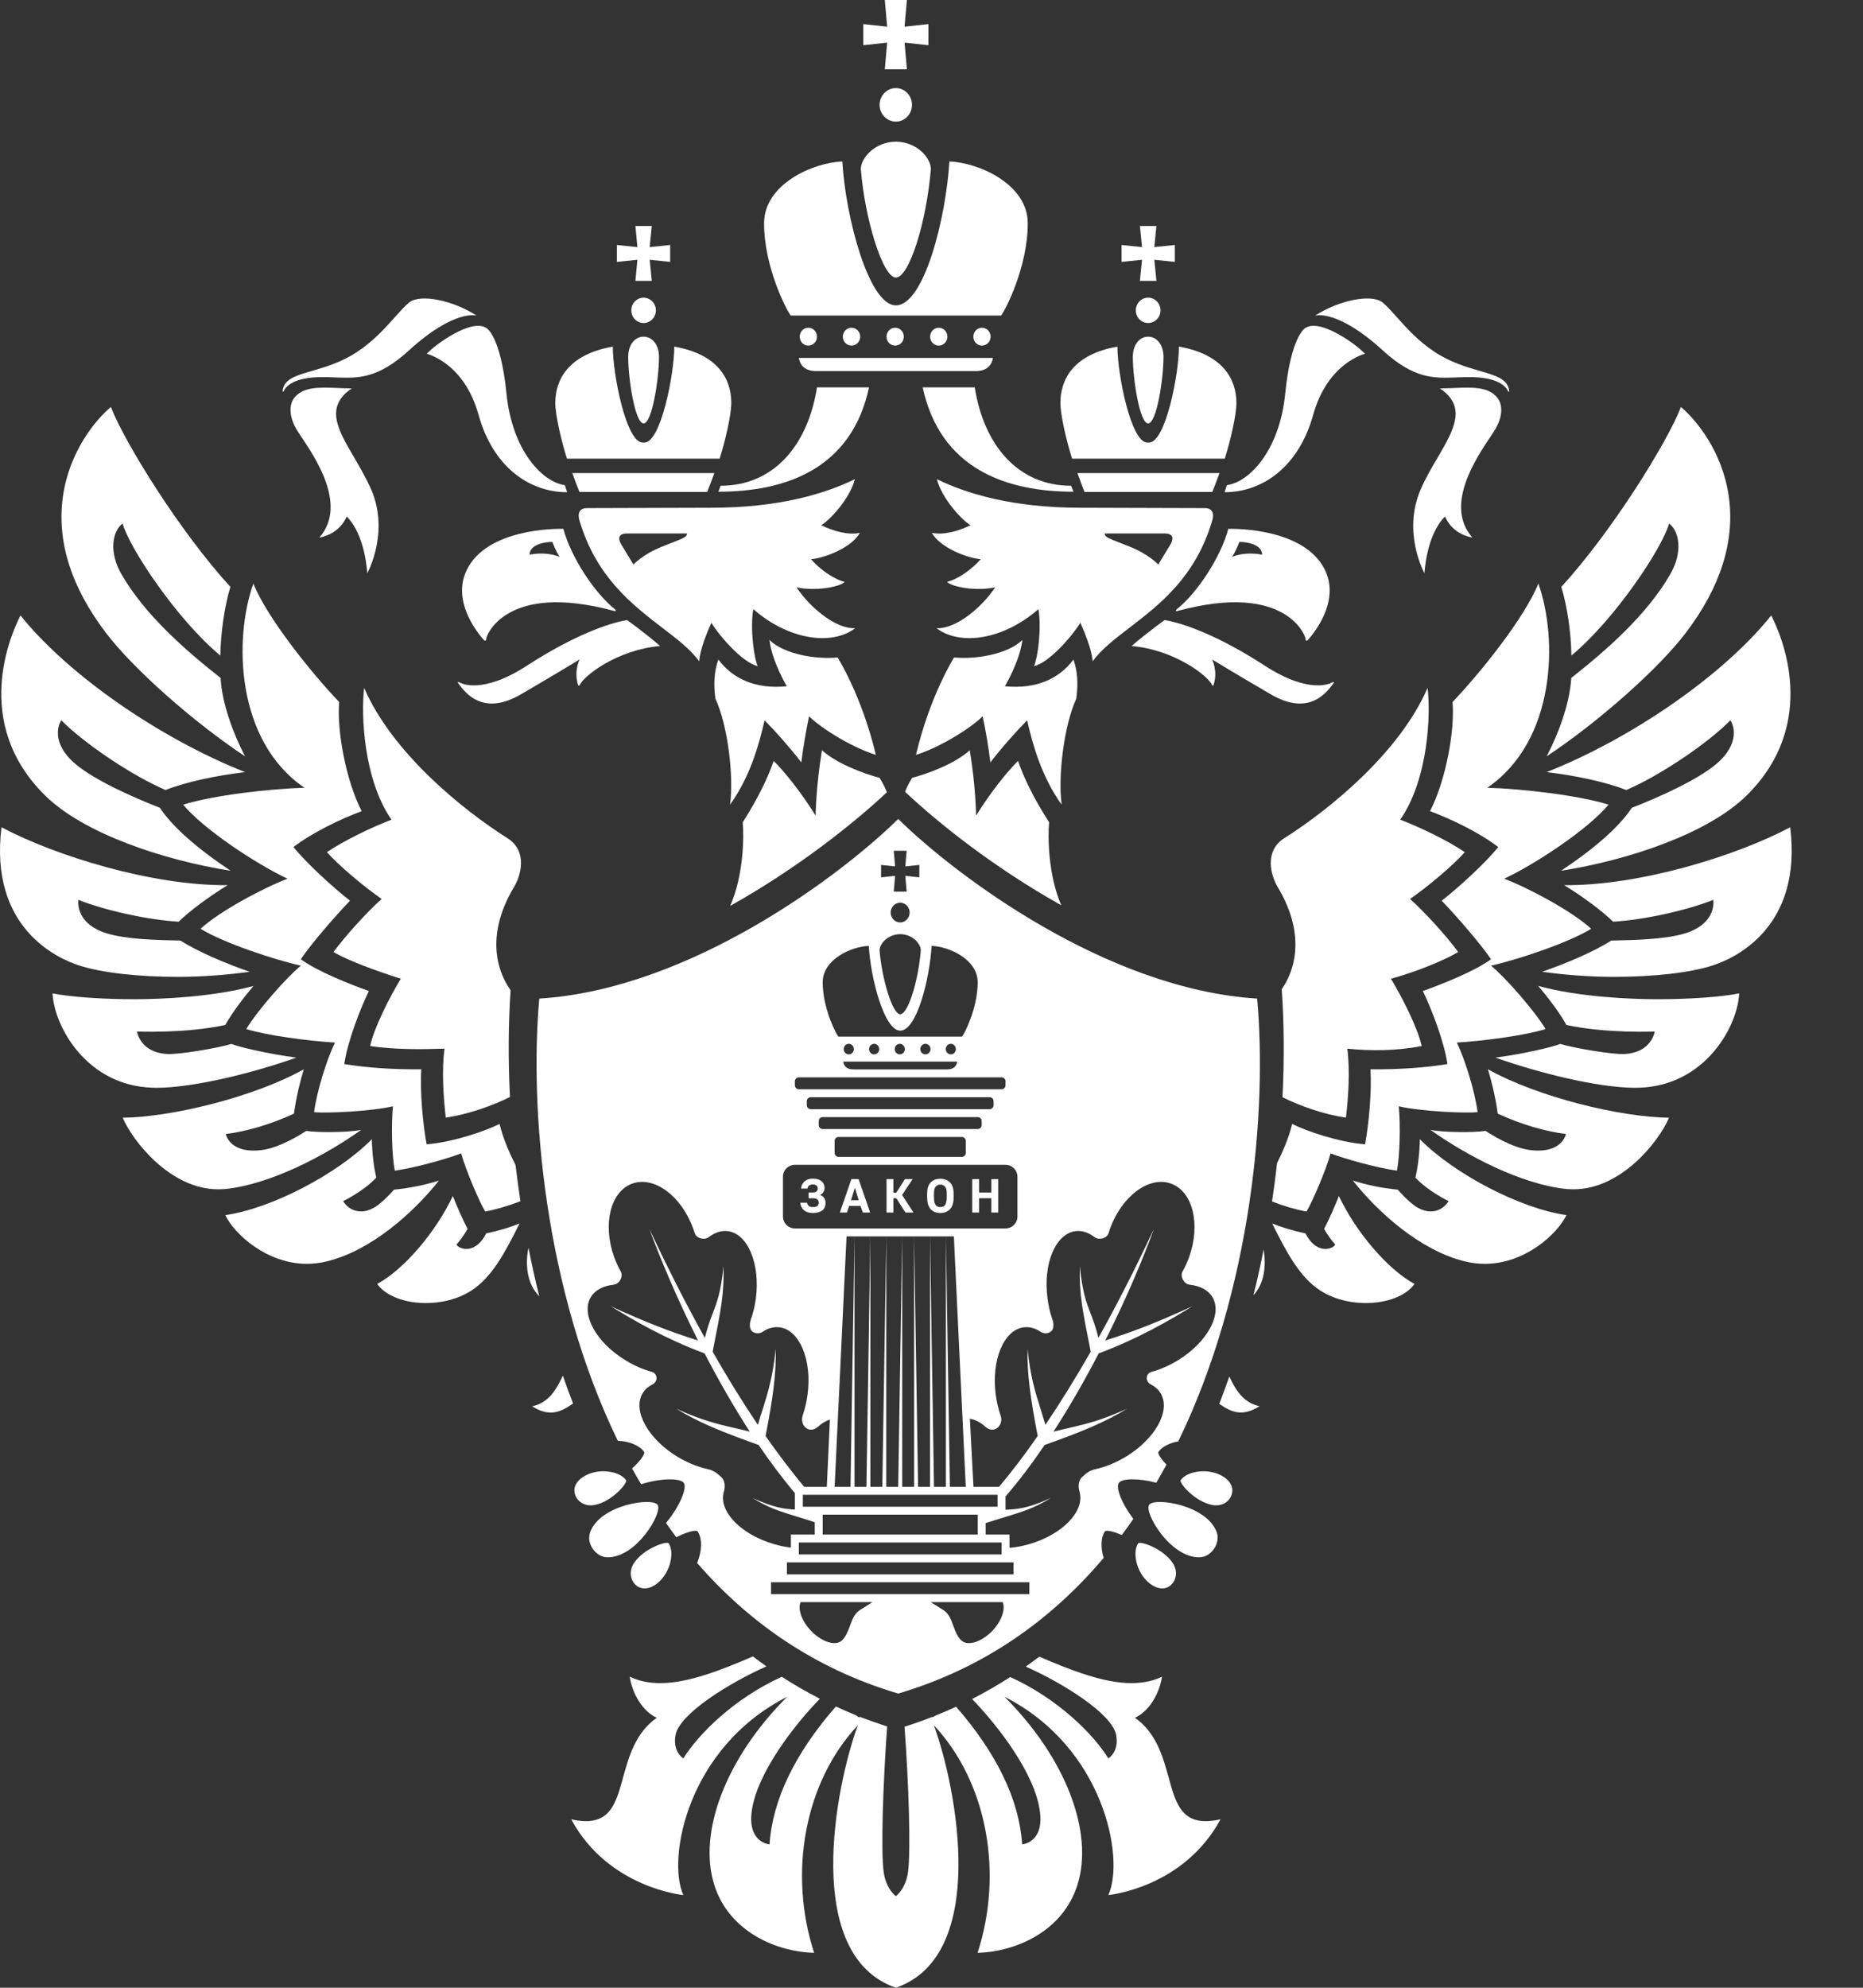 <?xml version="1.0" encoding="UTF-8"?> <svg xmlns="http://www.w3.org/2000/svg" width="15" height="16" viewBox="0 0 15 16" fill="none"><rect x="0" y="0" width="15" height="16" fill="#333333" stroke="none"/> <path d="M7.124 0.558H7.302L7.283 0.343L7.475 0.364V0.194L7.283 0.215L7.302 0H7.124L7.143 0.215L6.951 0.194V0.364L7.143 0.343L7.124 0.558Z" fill="white"></path> <path d="M7.213 0.979C7.141 0.979 7.082 0.918 7.082 0.844C7.082 0.77 7.141 0.709 7.213 0.709C7.285 0.709 7.343 0.77 7.343 0.844C7.343 0.918 7.285 0.979 7.213 0.979Z" fill="white"></path> <path d="M7.277 2.71C7.277 2.67 7.246 2.638 7.207 2.638C7.169 2.638 7.138 2.67 7.138 2.71C7.138 2.75 7.169 2.782 7.207 2.782C7.246 2.782 7.277 2.75 7.277 2.71Z" fill="white"></path> <path d="M4.19 9.669C4.175 9.571 4.163 9.474 4.151 9.378C4.105 9.288 4.052 9.169 4.022 9.047C3.908 9.104 3.652 9.193 3.435 9.211C3.405 9.05 3.38 8.781 3.392 8.607C3.158 8.61 2.934 8.592 2.772 8.565C2.798 8.384 2.9 8.121 2.97 7.977C2.828 7.927 2.55 7.817 2.422 7.721C2.508 7.593 2.702 7.371 2.818 7.25C2.681 7.143 2.464 6.945 2.363 6.818C2.515 6.702 2.73 6.598 2.912 6.529C2.785 6.283 2.711 5.878 2.731 5.651C2.502 5.411 2.147 4.967 2.04 4.697C1.881 5.143 1.898 5.963 2.451 6.341C2.184 6.348 1.714 6.401 1.475 6.477C1.637 6.673 2.061 6.954 2.315 7.073C2.118 7.148 1.763 7.338 1.615 7.476C1.806 7.594 2.224 7.729 2.422 7.773C2.307 7.867 2.07 8.137 1.983 8.283C2.146 8.335 2.483 8.379 2.697 8.392C2.628 8.535 2.55 8.788 2.529 8.952C2.635 8.963 2.989 8.945 3.164 8.905C3.149 9.049 3.155 9.31 3.179 9.423C3.352 9.398 3.598 9.328 3.713 9.284C3.747 9.411 3.865 9.687 3.907 9.752C3.997 9.735 4.097 9.705 4.19 9.669Z" fill="white"></path> <path d="M10.282 9.363C10.271 9.465 10.257 9.568 10.242 9.671C10.333 9.707 10.431 9.736 10.519 9.752C10.561 9.687 10.68 9.411 10.713 9.284C10.828 9.328 11.075 9.398 11.247 9.423C11.271 9.31 11.277 9.049 11.262 8.905C11.437 8.945 11.791 8.963 11.897 8.952C11.876 8.788 11.798 8.535 11.73 8.392C11.943 8.379 12.28 8.335 12.444 8.283C12.357 8.137 12.12 7.867 12.005 7.773C12.202 7.729 12.62 7.594 12.811 7.476C12.663 7.338 12.309 7.148 12.111 7.073C12.365 6.954 12.789 6.673 12.951 6.477C12.713 6.401 12.242 6.348 11.975 6.341C12.528 5.963 12.545 5.143 12.386 4.697C12.279 4.967 11.924 5.411 11.695 5.651C11.715 5.878 11.641 6.283 11.514 6.529C11.696 6.598 11.911 6.702 12.063 6.818C11.962 6.945 11.745 7.143 11.608 7.25C11.724 7.371 11.918 7.593 12.005 7.721C11.877 7.817 11.598 7.927 11.456 7.977C11.526 8.121 11.628 8.384 11.654 8.565C11.492 8.592 11.268 8.61 11.034 8.607C11.046 8.781 11.021 9.05 10.991 9.211C10.774 9.193 10.518 9.104 10.404 9.047C10.376 9.162 10.326 9.275 10.282 9.363Z" fill="white"></path> <path d="M10.092 10.426C10.123 10.303 10.15 10.18 10.174 10.058C10.197 10.192 10.178 10.334 10.092 10.426Z" fill="white"></path> <path d="M10.141 11.319C9.999 11.409 9.91 11.364 9.817 11.3C9.845 11.227 9.872 11.153 9.898 11.08C9.951 11.194 10.013 11.291 10.141 11.319Z" fill="white"></path> <path d="M9.356 13.496C9.335 13.634 9.252 13.775 9.138 13.827C9.31 13.948 9.362 14.138 9.409 14.306C9.47 14.53 9.521 14.714 9.827 14.644C9.528 15.198 8.924 15.254 8.924 15.254C9.058 14.961 8.891 14.065 8.088 13.658C8.582 14.151 8.807 14.748 8.676 15.169C8.556 15.555 8.165 15.712 7.871 15.719C8.079 15.08 7.951 14.348 7.519 13.887C7.704 14.392 7.964 15.741 7.213 16C6.462 15.741 6.722 14.392 6.907 13.887C6.475 14.348 6.347 15.08 6.555 15.719C6.261 15.712 5.87 15.555 5.75 15.169C5.619 14.748 5.844 14.151 6.338 13.658C5.535 14.065 5.368 14.961 5.502 15.254C5.502 15.254 4.898 15.198 4.599 14.644C4.905 14.714 4.956 14.53 5.017 14.306C5.064 14.138 5.116 13.948 5.288 13.827C5.174 13.775 5.091 13.634 5.07 13.496C5.142 13.531 5.224 13.548 5.318 13.548C5.538 13.548 5.806 13.444 6.062 13.333C6.098 13.36 6.134 13.387 6.171 13.413C5.866 13.549 5.475 13.794 5.44 13.962C5.412 14.101 5.502 14.154 5.502 14.154C5.621 13.962 5.908 13.672 6.295 13.497C6.338 13.525 6.383 13.552 6.428 13.579L6.428 13.58L6.428 13.58C6.428 13.58 6.429 13.581 6.432 13.581C6.487 13.613 6.543 13.644 6.601 13.674C6.4 13.88 6.092 14.272 6.052 14.583C6.02 14.834 6.196 14.846 6.196 14.846C6.22 14.485 6.402 14.112 6.73 13.736C6.783 13.761 6.836 13.784 6.891 13.806C6.898 13.812 6.906 13.817 6.914 13.822C6.914 13.822 6.918 13.821 6.925 13.82C6.996 13.847 7.069 13.873 7.143 13.897C7.109 14.364 7.092 14.895 7.115 15.069C7.134 15.206 7.213 15.263 7.213 15.263C7.213 15.263 7.292 15.206 7.311 15.069C7.334 14.895 7.317 14.365 7.283 13.899C7.359 13.875 7.433 13.849 7.505 13.82C7.507 13.821 7.509 13.821 7.51 13.821C7.511 13.822 7.512 13.822 7.512 13.822C7.517 13.819 7.522 13.815 7.528 13.811C7.585 13.788 7.642 13.764 7.698 13.738C8.025 14.113 8.206 14.486 8.23 14.846C8.23 14.846 8.406 14.834 8.373 14.583C8.334 14.273 8.028 13.883 7.827 13.676C7.934 13.621 8.036 13.562 8.134 13.499C8.52 13.674 8.806 13.962 8.924 14.154C8.924 14.154 9.014 14.101 8.986 13.962C8.951 13.794 8.563 13.55 8.259 13.415C8.296 13.389 8.332 13.362 8.368 13.335C8.623 13.445 8.889 13.548 9.108 13.548C9.202 13.548 9.284 13.531 9.356 13.496Z" fill="white"></path> <path d="M10.326 8.832C10.464 8.901 10.659 8.971 10.837 8.996C10.856 8.836 10.871 8.616 10.848 8.441C11.03 8.46 11.24 8.46 11.447 8.42C11.414 8.27 11.284 8.018 11.199 7.878C11.389 7.827 11.622 7.734 11.741 7.663C11.647 7.535 11.468 7.338 11.353 7.236C11.494 7.139 11.704 6.962 11.794 6.859C11.652 6.764 11.439 6.661 11.274 6.598C11.5 6.272 11.521 5.748 11.494 5.537C11.271 6.055 10.706 6.516 10.34 6.747C10.174 6.853 10.234 7.053 10.288 7.141C10.481 7.463 10.463 7.753 10.32 7.963C10.338 8.219 10.342 8.514 10.326 8.832Z" fill="white"></path> <path d="M4.111 7.971C4.094 8.224 4.09 8.515 4.106 8.83C3.968 8.899 3.77 8.97 3.589 8.996C3.571 8.836 3.555 8.616 3.579 8.441C3.394 8.447 3.185 8.45 2.98 8.42C3.012 8.27 3.142 8.018 3.227 7.878C3.044 7.82 2.804 7.734 2.685 7.663C2.779 7.535 2.958 7.338 3.073 7.236C2.932 7.139 2.722 6.962 2.632 6.859C2.775 6.764 2.987 6.661 3.152 6.598C2.926 6.272 2.906 5.748 2.932 5.537C3.155 6.055 3.72 6.516 4.086 6.747C4.253 6.853 4.192 7.053 4.138 7.141C3.943 7.467 3.964 7.76 4.111 7.971Z" fill="white"></path> <path d="M8.545 7.287C8.439 7.044 8.436 6.736 8.447 6.619C8.32 6.423 8.237 6.245 8.197 6.125C8.111 6.209 7.978 6.374 7.859 6.565C7.859 6.563 7.856 6.326 7.808 6.039C7.686 6.15 7.463 6.23 7.344 6.261C7.32 6.3 7.302 6.336 7.287 6.373C7.557 6.628 8.006 6.985 8.545 7.287Z" fill="white"></path> <path d="M7.141 6.377C6.869 6.632 6.418 6.99 5.879 7.292C5.987 7.048 5.991 6.737 5.98 6.619C6.106 6.423 6.189 6.245 6.229 6.125C6.315 6.209 6.448 6.374 6.567 6.565C6.567 6.563 6.57 6.326 6.618 6.039C6.741 6.15 6.963 6.23 7.082 6.261C7.107 6.302 7.126 6.339 7.141 6.377Z" fill="white"></path> <path d="M4.255 10.043C4.28 10.172 4.309 10.303 4.342 10.434C4.246 10.339 4.226 10.186 4.255 10.043Z" fill="white"></path> <path d="M4.614 11.297C4.585 11.223 4.558 11.148 4.532 11.073C4.477 11.191 4.416 11.291 4.285 11.32C4.429 11.411 4.519 11.363 4.614 11.297Z" fill="white"></path> <path d="M7.558 2.638C7.597 2.638 7.628 2.67 7.628 2.71C7.628 2.75 7.597 2.782 7.558 2.782C7.52 2.782 7.489 2.75 7.489 2.71C7.489 2.67 7.52 2.638 7.558 2.638Z" fill="white"></path> <path d="M6.856 2.638C6.894 2.638 6.926 2.67 6.926 2.71C6.926 2.75 6.894 2.782 6.856 2.782C6.818 2.782 6.786 2.75 6.786 2.71C6.786 2.67 6.818 2.638 6.856 2.638Z" fill="white"></path> <path d="M6.574 2.987C6.548 2.987 6.526 2.984 6.508 2.977C6.466 2.962 6.441 2.931 6.432 2.881H7.995C7.985 2.931 7.96 2.962 7.919 2.977C7.9 2.984 7.878 2.987 7.852 2.987H6.574Z" fill="white"></path> <path d="M6.508 2.638C6.547 2.638 6.578 2.67 6.578 2.71C6.578 2.75 6.547 2.782 6.508 2.782C6.47 2.782 6.439 2.75 6.439 2.71C6.439 2.67 6.47 2.638 6.508 2.638Z" fill="white"></path> <path d="M7.906 2.638C7.945 2.638 7.976 2.67 7.976 2.71C7.976 2.75 7.945 2.782 7.906 2.782C7.868 2.782 7.837 2.75 7.837 2.71C7.837 2.67 7.868 2.638 7.906 2.638Z" fill="white"></path> <path d="M8.275 1.797C8.275 2.148 8.096 2.495 8.06 2.54H6.367C6.331 2.495 6.152 2.148 6.152 1.797C6.152 1.482 6.547 1.308 6.782 1.3C6.809 1.755 6.997 2.458 7.213 2.458C7.441 2.458 7.617 1.751 7.644 1.3C7.879 1.308 8.275 1.482 8.275 1.797Z" fill="white"></path> <path d="M7.495 1.361C7.46 1.785 7.321 2.234 7.213 2.234C7.107 2.234 6.962 1.757 6.931 1.361C6.931 1.275 7.039 1.143 7.213 1.14C7.388 1.143 7.495 1.275 7.495 1.361Z" fill="white"></path> <path fill-rule="evenodd" clip-rule="evenodd" d="M3.89 5.145C3.853 5.102 3.595 4.801 3.796 4.525C4.004 4.238 4.536 4.257 4.536 4.257C4.598 4.488 4.789 4.775 4.95 4.903C4.968 4.921 4.956 4.921 4.938 4.916C4.065 4.682 3.913 5.125 3.915 5.14C3.917 5.157 3.906 5.164 3.893 5.149C3.893 5.148 3.891 5.147 3.89 5.145L3.89 5.145ZM4.447 4.362C4.38 4.362 4.264 4.385 4.264 4.465C4.344 4.449 4.438 4.453 4.506 4.483C4.477 4.44 4.447 4.362 4.447 4.362Z" fill="white"></path> <path fill-rule="evenodd" clip-rule="evenodd" d="M4.666 4.191C4.647 4.127 4.669 4.09 4.727 4.09C4.758 4.09 5.728 4.087 5.728 4.087C6.278 4.087 6.648 3.972 6.883 3.857C6.844 4.013 6.678 4.191 6.612 4.227C6.699 4.273 6.833 4.31 6.923 4.289C6.858 4.409 6.634 4.494 6.53 4.501C6.597 4.579 6.709 4.661 6.801 4.684C6.76 4.726 6.559 4.761 6.413 4.727C6.517 4.885 6.725 5.063 6.885 5.057C6.697 5.2 6.348 5.151 6.065 4.903C6.038 5.063 6.072 5.302 6.101 5.362C5.981 5.335 5.796 5.125 5.728 5.013C5.628 5.231 5.63 5.323 5.63 5.323C5.558 5.226 5.451 5.143 5.331 5.052C5.09 4.867 4.801 4.645 4.666 4.191ZM5.1 4.544C5.1 4.544 5.178 4.46 5.333 4.399C5.36 4.388 5.383 4.379 5.404 4.371C5.502 4.333 5.532 4.321 5.532 4.294H5.051C4.971 4.294 4.978 4.342 5.002 4.382C5.026 4.421 5.1 4.544 5.1 4.544Z" fill="white"></path> <path d="M3.694 5.506L3.69 5.501C3.681 5.489 3.691 5.488 3.698 5.492C3.705 5.497 3.876 5.597 4.246 5.356C4.616 5.116 4.902 5.015 5.049 4.991C5.049 4.991 5.188 5.09 5.315 5.2C4.969 5.23 4.699 5.441 4.668 5.514C4.665 5.521 4.657 5.521 4.655 5.514C4.618 5.402 4.667 5.308 4.667 5.308C4.667 5.308 4.506 5.407 4.194 5.589C3.89 5.767 3.747 5.577 3.694 5.506Z" fill="white"></path> <path fill-rule="evenodd" clip-rule="evenodd" d="M9.476 4.903C9.637 4.775 9.828 4.488 9.89 4.257C9.89 4.257 10.422 4.238 10.63 4.525C10.831 4.801 10.573 5.102 10.536 5.145C10.535 5.147 10.534 5.148 10.533 5.149C10.52 5.164 10.51 5.157 10.511 5.14C10.513 5.125 10.361 4.682 9.488 4.916C9.47 4.921 9.458 4.921 9.476 4.903ZM9.979 4.362C9.979 4.362 9.949 4.44 9.92 4.483C9.988 4.453 10.082 4.449 10.162 4.465C10.162 4.385 10.046 4.362 9.979 4.362Z" fill="white"></path> <path d="M10.728 5.492C10.735 5.488 10.745 5.489 10.736 5.501C10.735 5.502 10.734 5.504 10.732 5.506C10.679 5.577 10.537 5.767 10.232 5.589C9.92 5.407 9.759 5.308 9.759 5.308C9.759 5.308 9.808 5.402 9.771 5.514C9.769 5.521 9.761 5.521 9.759 5.514C9.728 5.441 9.457 5.23 9.111 5.2C9.238 5.09 9.377 4.991 9.377 4.991C9.525 5.015 9.81 5.116 10.18 5.356C10.55 5.597 10.721 5.497 10.728 5.492Z" fill="white"></path> <path fill-rule="evenodd" clip-rule="evenodd" d="M7.503 4.289C7.594 4.31 7.727 4.273 7.814 4.227C7.748 4.191 7.583 4.013 7.543 3.857C7.778 3.972 8.149 4.087 8.698 4.087C8.698 4.087 9.668 4.09 9.699 4.09C9.757 4.09 9.779 4.127 9.76 4.191C9.626 4.645 9.336 4.867 9.095 5.052C8.976 5.143 8.868 5.226 8.797 5.323C8.797 5.323 8.798 5.231 8.698 5.013C8.63 5.125 8.445 5.335 8.325 5.362C8.354 5.302 8.388 5.063 8.361 4.903C8.078 5.151 7.729 5.2 7.541 5.057C7.701 5.063 7.909 4.885 8.013 4.727C7.867 4.761 7.666 4.726 7.625 4.684C7.717 4.661 7.829 4.579 7.896 4.501C7.793 4.494 7.568 4.409 7.503 4.289ZM9.424 4.382C9.448 4.342 9.455 4.294 9.375 4.294H8.894C8.894 4.321 8.924 4.333 9.022 4.371H9.022C9.043 4.379 9.066 4.388 9.093 4.399C9.248 4.46 9.326 4.544 9.326 4.544C9.326 4.544 9.4 4.421 9.424 4.382Z" fill="white"></path> <path d="M5.76 5.623C5.743 5.495 5.752 5.398 5.784 5.309C5.899 5.462 6.08 5.549 6.335 5.524C6.335 5.524 6.216 5.325 6.195 5.151C6.314 5.269 6.579 5.309 6.744 5.292C6.744 5.292 6.938 5.597 7.052 6.076C6.883 6.025 6.634 5.881 6.514 5.766C6.492 5.872 6.466 6.018 6.452 6.137C6.368 6.027 6.249 5.892 6.156 5.798C6.11 6 6.039 6.252 5.878 6.477C5.909 6.249 5.861 5.842 5.76 5.623Z" fill="white"></path> <path d="M8.091 5.524C8.347 5.549 8.528 5.462 8.643 5.309C8.674 5.398 8.683 5.495 8.666 5.623C8.566 5.842 8.517 6.249 8.548 6.477C8.387 6.252 8.316 6 8.27 5.798C8.177 5.892 8.058 6.027 7.974 6.137C7.96 6.018 7.935 5.872 7.912 5.766C7.792 5.881 7.543 6.025 7.375 6.076C7.488 5.597 7.682 5.292 7.682 5.292C7.847 5.309 8.112 5.269 8.232 5.151C8.21 5.325 8.091 5.524 8.091 5.524Z" fill="white"></path> <path d="M4.183 9.848C4.065 10.086 3.961 10.28 3.797 10.387C3.554 10.546 3.163 10.511 3.037 10.335C3.251 10.219 3.507 9.921 3.646 9.627C3.674 9.699 3.724 9.815 3.765 9.892C3.74 9.935 3.706 9.984 3.676 10.017C3.68 10.043 3.817 10.117 3.915 9.928C4.015 9.907 4.114 9.877 4.183 9.848Z" fill="white"></path> <path d="M2.633 10.153C2.58 10.166 2.526 10.173 2.472 10.173C2.147 10.173 1.887 9.933 1.814 9.781C2.184 9.728 2.713 9.453 2.994 9.17C2.996 9.283 3.01 9.397 3.03 9.479C2.926 9.59 2.763 9.668 2.763 9.668C2.763 9.668 2.806 9.751 2.907 9.751C2.941 9.751 2.976 9.741 3.011 9.721C3.081 9.682 3.172 9.576 3.172 9.576C3.301 9.563 3.418 9.539 3.534 9.503C3.331 9.759 2.991 10.065 2.633 10.153Z" fill="white"></path> <path d="M1.812 9.571C1.793 9.572 1.775 9.573 1.756 9.573C1.371 9.573 1.067 9.183 0.988 8.997C1.38 8.992 2.041 8.833 2.446 8.607C2.418 8.699 2.386 8.824 2.367 8.964C2.181 9.05 1.987 9.107 1.818 9.128C1.818 9.128 1.846 9.29 2.109 9.257C2.252 9.239 2.425 9.13 2.465 9.103C2.578 9.119 2.817 9.114 2.908 9.095C2.622 9.299 2.179 9.534 1.812 9.571Z" fill="white"></path> <path d="M2.041 7.936C1.96 8.032 1.87 8.15 1.814 8.25C1.498 8.32 1.103 8.303 1.103 8.303C1.103 8.303 1.127 8.472 1.346 8.484C1.442 8.489 1.74 8.439 1.864 8.403C1.917 8.425 2.148 8.482 2.386 8.513C2.052 8.632 1.565 8.756 1.259 8.756C1.229 8.756 1.2 8.754 1.175 8.752C0.684 8.708 0.436 8.257 0.423 7.996C0.568 8.025 0.821 8.043 1.081 8.043C1.301 8.043 1.718 8.025 2.041 7.936Z" fill="white"></path> <path d="M1.434 7.863C1.109 7.863 0.819 7.83 0.636 7.771C0.463 7.715 -0.088 7.47 0.012 6.659C0.448 6.89 1.224 7.13 1.832 7.125C1.679 7.22 1.533 7.328 1.438 7.419C1.182 7.404 0.835 7.325 0.631 7.243C0.627 7.28 0.624 7.441 0.86 7.513C1.02 7.562 1.269 7.567 1.453 7.571C1.601 7.665 1.827 7.759 2.01 7.822C1.841 7.846 1.632 7.863 1.434 7.863Z" fill="white"></path> <path d="M1.776 5.457C1.788 5.665 1.879 5.908 1.973 6.088C1.554 5.81 1.074 5.384 0.856 5.098C0.572 4.727 0.455 4.355 0.507 3.993C0.559 3.633 0.77 3.378 0.893 3.276C1.002 3.561 1.453 4.286 1.855 4.724C1.807 4.883 1.777 5.094 1.774 5.277C1.428 4.99 1.046 4.419 0.987 4.214C0.91 4.271 0.87 4.436 0.979 4.624C1.167 4.949 1.491 5.233 1.776 5.457Z" fill="white"></path> <path d="M1.287 6.502C1.389 6.655 1.581 6.825 1.857 7.009C1.322 6.925 0.677 6.712 0.364 6.404C-0.231 5.819 0.087 5.106 0.165 4.954C0.55 5.434 1.287 5.943 1.973 6.215C1.741 6.243 1.504 6.292 1.333 6.359C1.059 6.242 0.673 5.98 0.494 5.798C0.471 5.828 0.407 5.981 0.609 6.151C0.756 6.275 1.055 6.412 1.287 6.502Z" fill="white"></path> <path d="M10.661 9.892C10.702 9.815 10.752 9.699 10.78 9.627C10.919 9.921 11.175 10.219 11.389 10.335C11.263 10.511 10.873 10.546 10.629 10.387C10.465 10.28 10.361 10.086 10.243 9.848C10.312 9.877 10.412 9.907 10.511 9.928C10.609 10.117 10.747 10.043 10.75 10.017C10.72 9.984 10.686 9.935 10.661 9.892Z" fill="white"></path> <path d="M11.663 9.668C11.663 9.668 11.5 9.59 11.396 9.479C11.416 9.397 11.43 9.283 11.432 9.17C11.713 9.453 12.242 9.728 12.612 9.781C12.539 9.933 12.279 10.173 11.955 10.173C11.901 10.173 11.846 10.166 11.793 10.153C11.435 10.065 11.095 9.759 10.893 9.503C11.008 9.539 11.125 9.563 11.254 9.576C11.254 9.576 11.345 9.682 11.415 9.721C11.45 9.741 11.485 9.751 11.519 9.751C11.62 9.751 11.663 9.668 11.663 9.668Z" fill="white"></path> <path d="M12.608 9.128C12.439 9.107 12.245 9.05 12.059 8.964C12.04 8.824 12.008 8.699 11.98 8.607C12.386 8.833 13.046 8.992 13.438 8.997C13.36 9.183 13.056 9.573 12.67 9.573C12.652 9.573 12.633 9.572 12.615 9.571C12.247 9.534 11.804 9.299 11.518 9.095C11.609 9.114 11.848 9.119 11.962 9.103C12.001 9.13 12.174 9.239 12.318 9.257C12.58 9.29 12.608 9.128 12.608 9.128Z" fill="white"></path> <path d="M12.612 8.25C12.556 8.15 12.467 8.032 12.385 7.936C12.709 8.025 13.125 8.043 13.345 8.043C13.606 8.043 13.858 8.025 14.003 7.996C13.991 8.257 13.742 8.708 13.251 8.752C13.226 8.754 13.198 8.756 13.167 8.756C12.861 8.756 12.375 8.632 12.04 8.513C12.279 8.482 12.509 8.425 12.562 8.403C12.686 8.439 12.984 8.489 13.08 8.484C13.3 8.472 13.323 8.303 13.323 8.303C13.323 8.303 12.928 8.32 12.612 8.25Z" fill="white"></path> <path d="M12.594 7.125C13.202 7.13 13.978 6.89 14.414 6.659C14.514 7.47 13.963 7.715 13.79 7.771C13.608 7.83 13.317 7.863 12.992 7.863C12.794 7.863 12.586 7.846 12.416 7.822C12.599 7.759 12.826 7.665 12.973 7.571C13.157 7.567 13.406 7.562 13.567 7.513C13.802 7.441 13.799 7.28 13.795 7.243C13.591 7.325 13.244 7.404 12.988 7.419C12.894 7.328 12.748 7.22 12.594 7.125Z" fill="white"></path> <path d="M13.447 4.624C13.556 4.436 13.516 4.271 13.439 4.214C13.38 4.419 12.998 4.99 12.652 5.277C12.65 5.094 12.619 4.883 12.571 4.724C12.973 4.286 13.425 3.561 13.534 3.276C13.656 3.378 13.867 3.633 13.919 3.993C13.971 4.355 13.854 4.727 13.57 5.098C13.352 5.384 12.872 5.81 12.453 6.088C12.547 5.908 12.639 5.665 12.651 5.457C12.935 5.233 13.26 4.949 13.447 4.624Z" fill="white"></path> <path d="M13.932 5.798C13.754 5.98 13.368 6.242 13.094 6.359C12.922 6.292 12.685 6.243 12.453 6.215C13.14 5.943 13.877 5.434 14.261 4.954C14.34 5.106 14.657 5.819 14.062 6.404C13.749 6.712 13.104 6.925 12.569 7.009C12.845 6.825 13.037 6.655 13.139 6.502C13.371 6.412 13.67 6.275 13.817 6.151C14.019 5.981 13.955 5.828 13.932 5.798Z" fill="white"></path> <path d="M5.784 3.958L5.802 3.91C6.227 3.91 6.504 3.588 6.578 3.118H6.997C6.857 3.771 6.331 3.958 5.784 3.958Z" fill="white"></path> <path d="M3.853 3.339C3.736 2.917 3.436 2.848 3.436 2.848C3.501 2.775 3.798 2.559 3.917 2.641C3.917 2.641 4.031 2.701 4.078 3.168C4.124 3.632 4.372 3.883 4.548 3.905L4.566 3.962C4.264 3.962 3.97 3.761 3.853 3.339Z" fill="white"></path> <path d="M2.7 3.038H2.7C2.656 3.036 2.61 3.035 2.561 3.036C2.311 3.044 2.283 3.152 2.283 3.152H2.275C2.282 3.052 2.379 3.024 2.514 2.985C2.62 2.954 2.749 2.917 2.876 2.832C3.008 2.746 3.105 2.636 3.182 2.55C3.226 2.501 3.263 2.46 3.295 2.434C3.386 2.363 3.649 2.418 3.838 2.541C3.838 2.541 3.663 2.483 3.292 2.821C3.04 3.051 2.882 3.045 2.7 3.038Z" fill="white"></path> <path d="M2.957 4.614C2.957 4.614 2.943 4.307 2.791 4.157C2.791 4.157 2.745 4.295 2.571 4.327C2.799 4.069 2.542 3.688 2.418 3.504C2.413 3.496 2.408 3.488 2.403 3.481C2.312 3.344 2.337 3.248 2.364 3.21C2.433 3.111 2.571 3.117 2.717 3.123C2.755 3.125 2.794 3.126 2.833 3.126C2.612 3.275 2.72 3.459 2.852 3.683L2.852 3.683C2.899 3.764 2.949 3.85 2.989 3.941C3.139 4.288 2.957 4.614 2.957 4.614Z" fill="white"></path> <path d="M5.694 3.96H4.666C4.666 3.96 4.64 3.898 4.608 3.808H5.752C5.719 3.898 5.694 3.96 5.694 3.96Z" fill="white"></path> <path d="M5.182 2.396C5.236 2.396 5.281 2.442 5.281 2.498C5.281 2.555 5.236 2.6 5.182 2.6C5.127 2.6 5.083 2.555 5.083 2.498C5.083 2.442 5.127 2.396 5.182 2.396Z" fill="white"></path> <path d="M5.888 3.243C5.888 3.344 5.838 3.554 5.794 3.692H4.565C4.521 3.554 4.471 3.344 4.471 3.243C4.471 3.058 4.574 2.853 4.934 2.79C4.934 3.017 5.043 3.562 5.174 3.562H5.189C5.32 3.562 5.429 3.013 5.429 2.79C5.788 2.853 5.888 3.058 5.888 3.243Z" fill="white"></path> <path d="M5.306 2.872C5.306 3.05 5.25 3.408 5.182 3.408C5.113 3.408 5.058 3.05 5.058 2.872C5.058 2.774 5.113 2.71 5.182 2.71C5.25 2.71 5.306 2.774 5.306 2.872Z" fill="white"></path> <path d="M5.248 2.261H5.116L5.132 2.091L4.967 2.108V1.972L5.132 1.989L5.116 1.819H5.248L5.231 1.989L5.396 1.972V2.108L5.231 2.091L5.248 2.261Z" fill="white"></path> <path d="M7.429 3.118H7.848C7.923 3.588 8.199 3.91 8.624 3.91L8.643 3.958C8.096 3.958 7.57 3.771 7.429 3.118Z" fill="white"></path> <path d="M10.573 3.339C10.456 3.761 10.162 3.962 9.86 3.962L9.878 3.905C10.054 3.883 10.302 3.632 10.348 3.168C10.395 2.701 10.509 2.641 10.509 2.641C10.628 2.559 10.925 2.775 10.99 2.848C10.99 2.848 10.691 2.917 10.573 3.339Z" fill="white"></path> <path d="M11.726 3.038C11.544 3.045 11.386 3.051 11.134 2.821C10.764 2.483 10.588 2.541 10.588 2.541C10.777 2.418 11.04 2.363 11.131 2.434C11.164 2.46 11.2 2.501 11.244 2.55C11.321 2.636 11.418 2.746 11.55 2.832C11.678 2.917 11.807 2.954 11.912 2.985C12.047 3.024 12.144 3.052 12.152 3.152H12.143C12.143 3.152 12.115 3.044 11.866 3.036C11.816 3.035 11.771 3.036 11.726 3.038Z" fill="white"></path> <path d="M11.71 3.123C11.855 3.117 11.993 3.111 12.062 3.21C12.089 3.248 12.115 3.344 12.023 3.481L12.021 3.484L12.015 3.493L12.008 3.504C11.884 3.688 11.627 4.069 11.855 4.327C11.681 4.295 11.635 4.157 11.635 4.157C11.483 4.307 11.469 4.614 11.469 4.614C11.469 4.614 11.288 4.288 11.438 3.941C11.477 3.85 11.527 3.764 11.575 3.684C11.706 3.459 11.814 3.275 11.593 3.126C11.632 3.126 11.671 3.125 11.71 3.123Z" fill="white"></path> <path d="M9.819 3.808C9.786 3.898 9.761 3.96 9.761 3.96H8.732C8.732 3.96 8.707 3.898 8.675 3.808H9.819Z" fill="white"></path> <path d="M9.244 2.396C9.299 2.396 9.344 2.442 9.344 2.498C9.344 2.555 9.299 2.6 9.244 2.6C9.19 2.6 9.145 2.555 9.145 2.498C9.145 2.442 9.19 2.396 9.244 2.396Z" fill="white"></path> <path d="M9.955 3.243C9.955 3.344 9.905 3.554 9.861 3.692H8.632C8.588 3.554 8.538 3.344 8.538 3.243C8.538 3.058 8.638 2.853 8.997 2.79C8.997 3.013 9.106 3.562 9.237 3.562H9.252C9.383 3.562 9.492 3.017 9.492 2.79C9.852 2.853 9.955 3.058 9.955 3.243Z" fill="white"></path> <path d="M9.368 2.872C9.368 3.05 9.313 3.408 9.244 3.408C9.176 3.408 9.121 3.05 9.121 2.872C9.121 2.774 9.176 2.71 9.244 2.71C9.313 2.71 9.368 2.774 9.368 2.872Z" fill="white"></path> <path d="M9.311 2.261H9.178L9.195 2.091L9.03 2.108V1.972L9.195 1.989L9.178 1.819H9.311L9.294 1.989L9.459 1.972V2.108L9.294 2.091L9.311 2.261Z" fill="white"></path> <path d="M5.041 11.915C5.055 11.935 4.93 12.087 4.787 12.114C4.711 12.129 4.646 12.087 4.629 12.026C4.612 11.966 4.649 11.921 4.685 11.895C4.803 11.809 4.989 11.838 5.041 11.915Z" fill="white"></path> <path d="M4.888 12.535C5.125 12.541 5.337 12.175 5.295 12.113C5.253 12.051 4.834 12.111 4.752 12.332C4.736 12.375 4.744 12.425 4.772 12.466C4.8 12.507 4.843 12.534 4.888 12.535Z" fill="white"></path> <path d="M5.269 12.761C5.393 12.684 5.436 12.5 5.384 12.423C5.37 12.402 5.182 12.462 5.103 12.584C5.061 12.649 5.076 12.725 5.126 12.764C5.175 12.801 5.231 12.784 5.269 12.761Z" fill="white"></path> <path d="M9.761 12.114C9.618 12.087 9.492 11.935 9.506 11.915C9.558 11.838 9.744 11.809 9.863 11.895C9.898 11.921 9.935 11.966 9.918 12.026C9.902 12.087 9.837 12.129 9.761 12.114Z" fill="white"></path> <path d="M9.252 12.113C9.21 12.175 9.423 12.541 9.659 12.535C9.705 12.534 9.748 12.507 9.775 12.466C9.803 12.425 9.812 12.375 9.796 12.332C9.713 12.111 9.294 12.051 9.252 12.113Z" fill="white"></path> <path d="M9.164 12.423C9.112 12.5 9.154 12.684 9.279 12.761C9.316 12.784 9.372 12.801 9.421 12.764C9.471 12.725 9.486 12.649 9.444 12.584C9.365 12.462 9.177 12.402 9.164 12.423Z" fill="white"></path> <path d="M6.473 9.742C6.491 9.756 6.514 9.764 6.544 9.764C6.562 9.764 6.577 9.762 6.59 9.758C6.603 9.754 6.614 9.749 6.622 9.742C6.631 9.735 6.637 9.726 6.641 9.716C6.645 9.706 6.647 9.696 6.647 9.684C6.647 9.666 6.643 9.652 6.635 9.642C6.627 9.631 6.616 9.624 6.602 9.619C6.614 9.613 6.623 9.605 6.629 9.596C6.636 9.586 6.639 9.575 6.639 9.562C6.639 9.551 6.637 9.541 6.633 9.532C6.629 9.523 6.623 9.515 6.615 9.508C6.607 9.502 6.597 9.496 6.586 9.493C6.574 9.489 6.56 9.487 6.544 9.487C6.53 9.487 6.518 9.489 6.506 9.493C6.495 9.497 6.485 9.503 6.477 9.51C6.469 9.517 6.463 9.526 6.458 9.536C6.453 9.545 6.451 9.556 6.45 9.567H6.502C6.502 9.557 6.506 9.549 6.514 9.543C6.521 9.537 6.531 9.534 6.544 9.534C6.558 9.534 6.568 9.537 6.574 9.543C6.581 9.549 6.584 9.557 6.584 9.567C6.584 9.577 6.581 9.584 6.574 9.59C6.568 9.596 6.558 9.599 6.544 9.599H6.51V9.645H6.544C6.562 9.645 6.574 9.648 6.581 9.655C6.589 9.661 6.592 9.67 6.592 9.681C6.592 9.692 6.589 9.701 6.581 9.707C6.574 9.713 6.562 9.716 6.544 9.716C6.53 9.716 6.52 9.713 6.512 9.707C6.505 9.701 6.5 9.692 6.498 9.681H6.443C6.446 9.707 6.457 9.727 6.473 9.742Z" fill="white"></path> <path fill-rule="evenodd" clip-rule="evenodd" d="M6.913 9.491H6.855L6.762 9.76H6.819L6.837 9.707H6.929L6.947 9.76H7.006L6.913 9.491ZM6.883 9.56L6.914 9.661H6.852L6.883 9.56Z" fill="white"></path> <path d="M7.193 9.491H7.138V9.76H7.193V9.645H7.217L7.29 9.76H7.355L7.263 9.619L7.348 9.491H7.286L7.217 9.6H7.193V9.491Z" fill="white"></path> <path fill-rule="evenodd" clip-rule="evenodd" d="M7.493 9.733C7.512 9.753 7.538 9.764 7.571 9.764C7.604 9.764 7.63 9.753 7.649 9.733C7.669 9.712 7.678 9.68 7.678 9.638V9.607C7.678 9.568 7.669 9.538 7.649 9.518C7.63 9.498 7.604 9.488 7.571 9.488C7.538 9.488 7.512 9.498 7.493 9.518C7.474 9.538 7.465 9.568 7.465 9.607V9.638C7.465 9.68 7.474 9.712 7.493 9.733ZM7.593 9.712C7.587 9.715 7.579 9.716 7.571 9.716C7.563 9.716 7.556 9.715 7.55 9.712C7.543 9.71 7.538 9.706 7.533 9.699C7.529 9.693 7.526 9.685 7.523 9.675C7.521 9.665 7.52 9.652 7.52 9.638V9.607C7.52 9.581 7.524 9.563 7.533 9.552C7.543 9.541 7.555 9.535 7.571 9.535C7.588 9.535 7.6 9.541 7.609 9.552C7.619 9.563 7.623 9.581 7.623 9.607V9.638C7.623 9.652 7.622 9.665 7.619 9.675C7.617 9.685 7.614 9.693 7.609 9.699C7.605 9.706 7.6 9.71 7.593 9.712Z" fill="white"></path> <path d="M7.883 9.491H7.828V9.76H7.883V9.645H7.982V9.76H8.037V9.491H7.982V9.599H7.883V9.491Z" fill="white"></path> <path fill-rule="evenodd" clip-rule="evenodd" d="M7.232 6.592C6.775 7.042 5.558 7.962 4.342 8.038C4.263 8.922 4.381 10.373 4.974 11.597C5.067 11.601 5.151 11.635 5.186 11.687C5.196 11.701 5.156 11.761 5.089 11.82C5.113 11.863 5.137 11.905 5.162 11.947C5.321 11.897 5.478 11.896 5.506 11.937C5.534 11.978 5.471 12.129 5.362 12.259C5.389 12.297 5.417 12.336 5.446 12.374C5.53 12.329 5.608 12.312 5.617 12.327C5.656 12.383 5.653 12.486 5.613 12.581C6.025 13.055 6.556 13.432 7.232 13.632C7.928 13.426 8.469 13.034 8.886 12.54C8.861 12.457 8.863 12.375 8.896 12.327C8.905 12.314 8.962 12.325 9.032 12.356C9.064 12.313 9.095 12.27 9.125 12.226C9.032 12.104 8.982 11.975 9.008 11.937C9.033 11.899 9.166 11.897 9.31 11.935C9.338 11.887 9.365 11.838 9.392 11.789C9.345 11.741 9.32 11.699 9.327 11.687C9.356 11.645 9.416 11.615 9.487 11.602C10.082 10.378 10.202 8.924 10.122 8.038C8.906 7.962 7.689 7.042 7.232 6.592ZM7.196 7.177H7.3L7.289 7.05L7.402 7.062V6.962L7.289 6.974L7.3 6.848H7.196L7.207 6.974L7.094 6.962V7.062L7.207 7.05L7.196 7.177ZM7.248 7.425C7.206 7.425 7.171 7.389 7.171 7.345C7.171 7.302 7.206 7.266 7.248 7.266C7.29 7.266 7.324 7.302 7.324 7.345C7.324 7.389 7.29 7.425 7.248 7.425ZM7.285 8.445C7.285 8.421 7.267 8.402 7.245 8.402C7.222 8.402 7.204 8.421 7.204 8.445C7.204 8.468 7.222 8.487 7.245 8.487C7.267 8.487 7.285 8.468 7.285 8.445ZM7.492 8.445C7.492 8.421 7.474 8.402 7.451 8.402C7.428 8.402 7.41 8.421 7.41 8.445C7.41 8.468 7.428 8.487 7.451 8.487C7.474 8.487 7.492 8.468 7.492 8.445ZM7.038 8.402C7.061 8.402 7.079 8.421 7.079 8.445C7.079 8.468 7.061 8.487 7.038 8.487C7.016 8.487 6.997 8.468 6.997 8.445C6.997 8.421 7.016 8.402 7.038 8.402ZM6.833 8.602C6.844 8.606 6.857 8.608 6.872 8.608H7.624C7.639 8.608 7.652 8.606 7.663 8.602C7.687 8.593 7.702 8.575 7.707 8.545H6.789C6.794 8.575 6.809 8.593 6.833 8.602ZM6.834 8.402C6.856 8.402 6.875 8.421 6.875 8.445C6.875 8.468 6.856 8.487 6.834 8.487C6.811 8.487 6.793 8.468 6.793 8.445C6.793 8.421 6.811 8.402 6.834 8.402ZM7.696 8.445C7.696 8.421 7.678 8.402 7.656 8.402C7.633 8.402 7.615 8.421 7.615 8.445C7.615 8.468 7.633 8.487 7.656 8.487C7.678 8.487 7.696 8.468 7.696 8.445ZM7.872 7.907C7.872 8.113 7.767 8.318 7.746 8.344H6.75C6.729 8.318 6.624 8.113 6.624 7.907C6.624 7.721 6.857 7.618 6.995 7.614C7.011 7.882 7.121 8.296 7.248 8.296C7.382 8.296 7.485 7.879 7.501 7.614C7.639 7.618 7.872 7.721 7.872 7.907ZM7.248 8.164C7.311 8.164 7.393 7.9 7.414 7.65C7.414 7.599 7.351 7.521 7.248 7.519C7.145 7.521 7.082 7.599 7.082 7.65C7.101 7.883 7.186 8.164 7.248 8.164ZM8.064 8.672C8.082 8.672 8.096 8.686 8.096 8.704V8.736C8.096 8.753 8.082 8.768 8.064 8.768H6.432C6.414 8.768 6.4 8.753 6.4 8.736V8.704C6.4 8.686 6.414 8.672 6.432 8.672H8.064ZM7.968 8.832C7.986 8.832 8 8.846 8 8.864V8.896C8 8.913 7.986 8.928 7.968 8.928H6.528C6.51 8.928 6.496 8.913 6.496 8.896V8.864C6.496 8.846 6.51 8.832 6.528 8.832H7.968ZM7.872 8.992C7.89 8.992 7.904 9.006 7.904 9.024V9.056C7.904 9.073 7.89 9.088 7.872 9.088H6.624C6.606 9.088 6.592 9.073 6.592 9.056V9.024C6.592 9.006 6.606 8.992 6.624 8.992H7.872ZM6.752 9.152C6.734 9.152 6.72 9.166 6.72 9.184V9.28C6.72 9.297 6.734 9.312 6.752 9.312H7.744C7.762 9.312 7.776 9.297 7.776 9.28V9.184C7.776 9.166 7.762 9.152 7.744 9.152H6.752ZM8.288 12.832H6.208V12.736H8.288V12.832ZM6.336 12.672H8.16V12.576H6.336V12.672ZM8.064 12.512H6.432V12.416H8.064V12.512ZM6.464 12.128H8.032V12.032H6.464V12.128ZM7.872 12.352H6.624V12.192H7.872V12.352ZM8.096 9.376C8.149 9.376 8.192 9.419 8.192 9.472V9.792C8.192 9.845 8.149 9.888 8.096 9.888H6.4C6.347 9.888 6.304 9.845 6.304 9.792V9.472C6.304 9.419 6.347 9.376 6.4 9.376H8.096ZM7.136 9.952H7.008H6.88H6.816L6.72 11.968H6.848L6.88 9.952V11.968H6.976L7.008 9.952V11.968H7.104L7.136 9.952ZM7.136 9.952V11.968H7.232L7.264 9.952V11.968H7.36V9.952L7.392 11.968H7.488V9.952L7.52 11.968H7.616V9.952L7.648 11.968H7.776L7.68 9.952H7.616H7.488H7.36H7.264H7.136ZM5.581 9.889C5.586 9.902 5.59 9.914 5.594 9.926C5.607 9.969 5.671 9.985 5.707 9.958C5.755 9.921 5.808 9.903 5.861 9.91C6.021 9.931 6.122 10.173 6.086 10.451C6.078 10.512 6.064 10.569 6.045 10.622C6.038 10.644 6.035 10.667 6.04 10.689C6.049 10.731 6.104 10.744 6.139 10.721C6.183 10.691 6.23 10.678 6.277 10.684C6.438 10.705 6.539 10.947 6.502 11.225C6.494 11.285 6.481 11.341 6.463 11.393C6.451 11.429 6.46 11.469 6.488 11.493C6.516 11.516 6.556 11.511 6.583 11.487C6.614 11.458 6.648 11.437 6.682 11.427L6.657 11.968H6.475C6.378 11.851 6.274 11.716 6.164 11.559C6.222 11.261 6.25 11.063 6.246 10.858C6.222 11.084 6.184 11.204 6.144 11.334C6.13 11.376 6.116 11.42 6.102 11.469C5.986 11.297 5.864 11.102 5.738 10.88C5.807 10.531 5.83 10.419 5.826 10.193C5.803 10.405 5.773 10.482 5.739 10.57C5.719 10.622 5.698 10.679 5.675 10.769C5.531 10.511 5.382 10.219 5.228 9.891C5.315 10.129 5.45 10.45 5.62 10.79C5.392 10.718 5.211 10.648 4.919 10.515C5.102 10.628 5.356 10.776 5.673 10.894C5.783 11.105 5.905 11.32 6.037 11.524C5.991 11.512 5.949 11.502 5.907 11.493H5.907L5.907 11.493C5.775 11.462 5.653 11.434 5.445 11.339C5.623 11.449 5.813 11.526 6.108 11.631C6.201 11.768 6.299 11.899 6.4 12.018V12.151C6.317 12.146 6.235 12.138 6.06 12.058C6.19 12.139 6.281 12.166 6.43 12.212H6.43L6.43 12.212H6.43L6.43 12.212L6.43 12.212L6.431 12.212C6.469 12.224 6.512 12.237 6.56 12.253V12.352H6.368V12.457C6.325 12.452 6.28 12.443 6.235 12.43C5.966 12.353 5.783 12.164 5.828 12.009C5.84 11.966 5.838 11.915 5.805 11.887L5.774 11.861C5.752 11.843 5.725 11.831 5.696 11.825C5.619 11.808 5.538 11.775 5.458 11.728C5.218 11.584 5.091 11.354 5.174 11.215C5.192 11.185 5.218 11.162 5.251 11.145C5.275 11.133 5.291 11.108 5.285 11.082C5.281 11.062 5.266 11.047 5.247 11.042C5.18 11.024 5.11 10.994 5.042 10.953C4.801 10.809 4.674 10.579 4.757 10.441C4.792 10.383 4.858 10.35 4.94 10.341C4.986 10.337 5.021 10.275 4.998 10.235C4.978 10.199 4.96 10.16 4.945 10.119C4.85 9.855 4.915 9.59 5.091 9.527C5.267 9.464 5.486 9.626 5.581 9.889ZM6.529 13.126C6.454 13.047 6.422 12.952 6.446 12.896H7.025L6.923 12.96C6.88 12.988 6.861 13.038 6.843 13.088C6.827 13.131 6.811 13.174 6.779 13.204C6.728 13.253 6.616 13.217 6.529 13.126ZM7.596 12.96L7.494 12.896H8.073C8.097 12.952 8.065 13.047 7.991 13.126C7.904 13.217 7.791 13.253 7.74 13.204C7.708 13.174 7.692 13.131 7.676 13.088C7.658 13.038 7.64 12.988 7.596 12.96ZM8.284 12.43C8.231 12.445 8.179 12.455 8.128 12.459V12.352H7.936V12.26C7.994 12.241 8.045 12.226 8.09 12.212L8.09 12.212C8.239 12.166 8.329 12.139 8.46 12.058C8.276 12.142 8.194 12.147 8.107 12.152L8.096 12.152V12.046C8.205 11.919 8.311 11.779 8.411 11.631C8.706 11.526 8.896 11.449 9.074 11.339C8.867 11.434 8.744 11.462 8.612 11.493H8.612C8.571 11.502 8.528 11.512 8.482 11.524C8.614 11.32 8.737 11.105 8.846 10.894C9.163 10.776 9.417 10.628 9.6 10.515C9.308 10.648 9.128 10.718 8.899 10.79C9.07 10.45 9.205 10.129 9.291 9.891C9.138 10.219 8.988 10.511 8.844 10.769C8.822 10.679 8.8 10.622 8.78 10.57C8.746 10.482 8.716 10.405 8.694 10.193C8.69 10.419 8.712 10.531 8.782 10.88C8.655 11.102 8.533 11.297 8.417 11.469C8.403 11.42 8.389 11.376 8.376 11.334L8.376 11.334L8.376 11.334C8.335 11.204 8.297 11.084 8.273 10.858C8.269 11.063 8.298 11.261 8.355 11.559C8.246 11.716 8.142 11.851 8.044 11.968H7.838L7.809 11.42C7.853 11.427 7.897 11.45 7.937 11.487C7.963 11.511 8.004 11.516 8.031 11.493C8.06 11.469 8.069 11.429 8.056 11.393C8.038 11.341 8.025 11.285 8.017 11.225C7.981 10.947 8.082 10.705 8.242 10.684C8.289 10.678 8.336 10.691 8.38 10.721C8.415 10.744 8.47 10.731 8.479 10.689C8.484 10.667 8.482 10.644 8.474 10.622C8.455 10.569 8.442 10.512 8.434 10.451C8.397 10.173 8.498 9.931 8.659 9.91C8.711 9.903 8.764 9.921 8.813 9.958C8.848 9.985 8.913 9.969 8.926 9.926C8.929 9.914 8.934 9.902 8.938 9.889C9.033 9.626 9.253 9.464 9.428 9.527C9.604 9.59 9.669 9.855 9.574 10.119C9.559 10.16 9.542 10.199 9.521 10.235C9.499 10.275 9.534 10.337 9.579 10.341C9.661 10.35 9.727 10.383 9.762 10.441C9.845 10.579 9.718 10.809 9.478 10.953C9.41 10.994 9.34 11.024 9.273 11.042C9.254 11.047 9.238 11.062 9.234 11.082C9.229 11.108 9.244 11.133 9.268 11.145C9.301 11.162 9.327 11.185 9.345 11.215C9.429 11.354 9.301 11.584 9.061 11.728C8.982 11.775 8.9 11.808 8.823 11.825C8.794 11.831 8.767 11.843 8.745 11.861L8.715 11.887C8.681 11.915 8.68 11.966 8.692 12.009C8.736 12.164 8.554 12.353 8.284 12.43Z" fill="white"></path> </svg> 